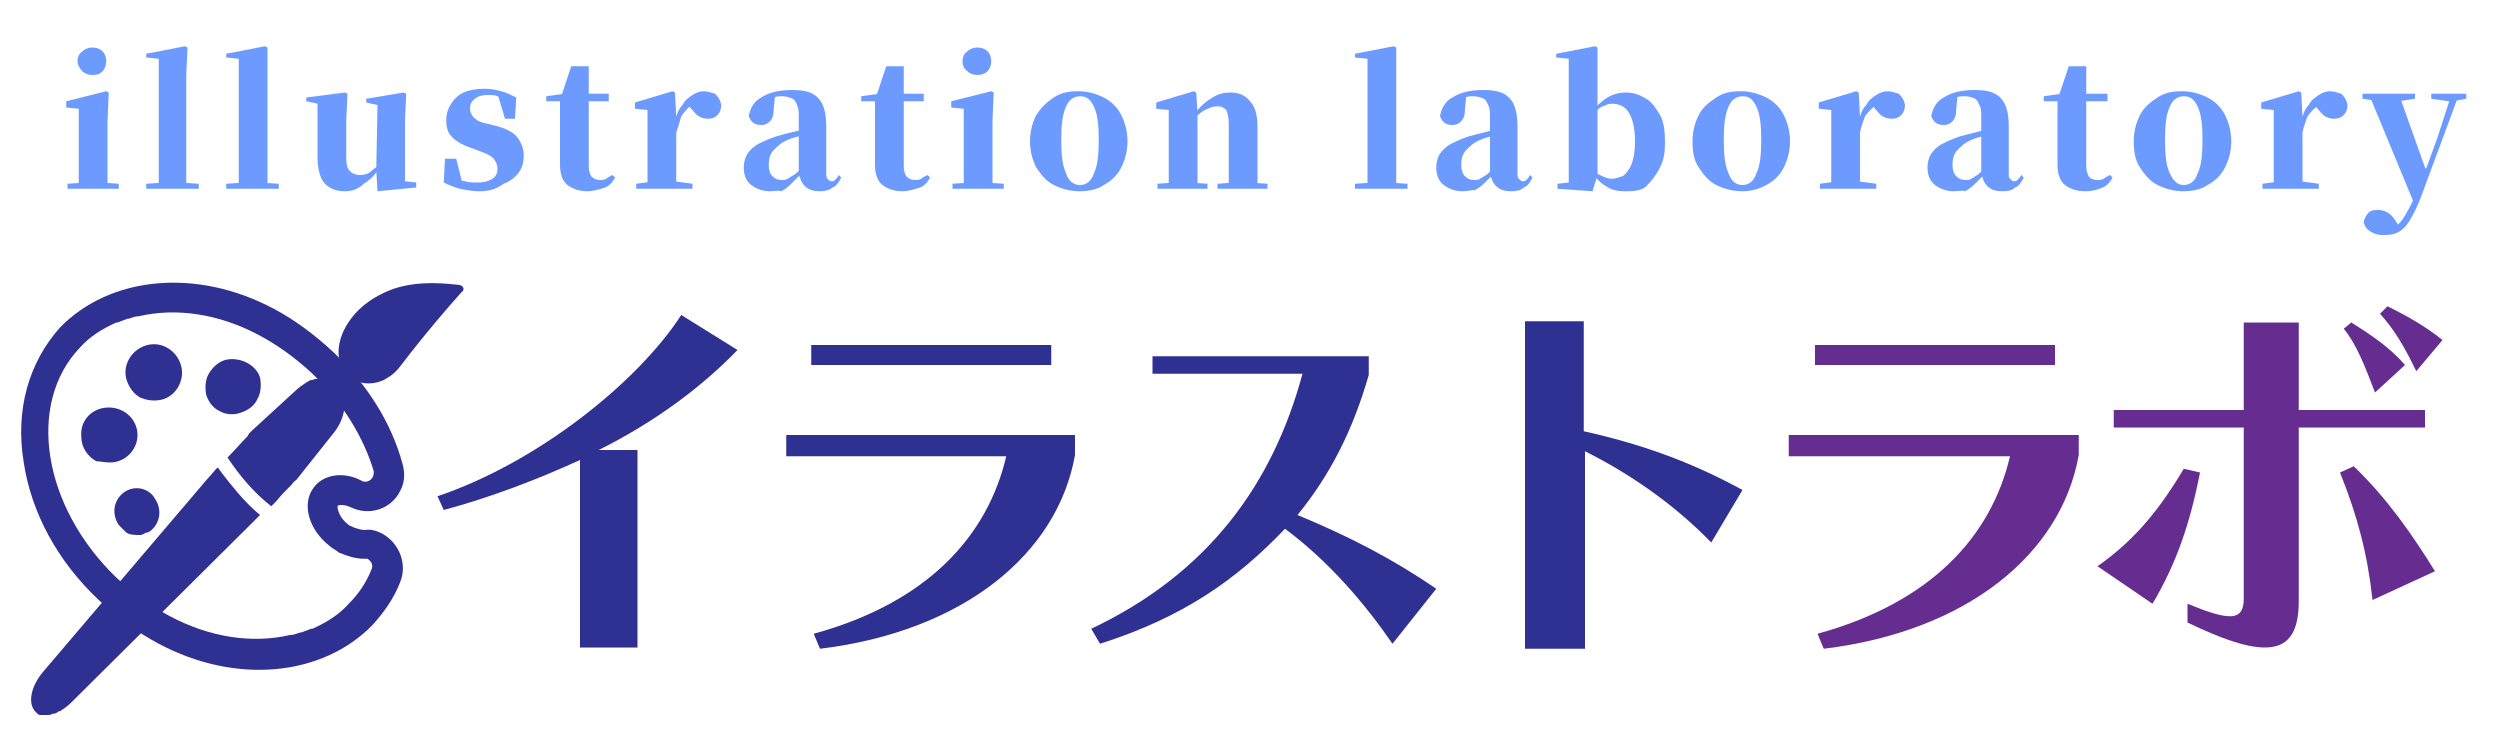 <?xml version="1.0" encoding="utf-8"?>
<!-- Generator: Adobe Illustrator 29.5.0, SVG Export Plug-In . SVG Version: 9.03 Build 0)  -->
<svg version="1.1" id="レイヤー_1" xmlns="http://www.w3.org/2000/svg" xmlns:xlink="http://www.w3.org/1999/xlink" x="0px"
	 y="0px" viewBox="0 0 200 60" style="enable-background:new 0 0 200 60;" xml:space="preserve">
<style type="text/css">
	.st0{fill:#6C9AFF;}
	.st1{fill:#2E3192;}
	.st2{fill:#662D91;}
</style>
<g>
	<path class="st0" d="M6.3,15.1c0-0.2,0-0.6,0-0.9c0-0.4,0-0.8,0-1.2c0-0.4,0-0.8,0-1.1v-1.1c0-0.5,0-0.8,0-1.2c0-0.3,0-0.6,0-0.9
		l-1-0.1V8.1l3.2-0.8l0.2,0.1L8.6,9.7v2.1c0,0.3,0,0.7,0,1.1c0,0.4,0,0.8,0,1.2s0,0.7,0,0.9H6.3z M5.4,15.1v-0.4l1.5-0.1H8l1.5,0.1
		v0.4H5.4z M7.4,6C7.1,6,6.8,5.9,6.6,5.7C6.4,5.5,6.2,5.2,6.2,4.9c0-0.3,0.1-0.6,0.4-0.8c0.2-0.2,0.5-0.3,0.8-0.3
		c0.3,0,0.6,0.1,0.8,0.3c0.2,0.2,0.3,0.5,0.3,0.8c0,0.3-0.1,0.6-0.3,0.8C8,5.9,7.8,6,7.4,6z"/>
	<path class="st0" d="M12.7,15.1c0-0.3,0-0.7,0-1.1c0-0.4,0-0.7,0-1.1c0-0.4,0-0.7,0-1.1V4.7l-1-0.1V4.3l3.1-0.6L15,3.8L14.9,6v5.8
		c0,0.4,0,0.7,0,1.1c0,0.4,0,0.8,0,1.1c0,0.4,0,0.7,0,1.1H12.7z M11.7,15.1v-0.4l1.5-0.1h1.1l1.6,0.1v0.4H11.7z"/>
	<path class="st0" d="M19.1,15.1c0-0.3,0-0.7,0-1.1c0-0.4,0-0.7,0-1.1c0-0.4,0-0.7,0-1.1V4.7l-1-0.1V4.3l3.1-0.6l0.2,0.1L21.4,6v5.8
		c0,0.4,0,0.7,0,1.1c0,0.4,0,0.8,0,1.1c0,0.4,0,0.7,0,1.1H19.1z M18.1,15.1v-0.4l1.5-0.1h1.1l1.6,0.1v0.4H18.1z"/>
	<path class="st0" d="M27.6,15.3c-0.7,0-1.2-0.2-1.6-0.6s-0.6-1.2-0.6-2.2l0-4.4l0.5,0.3l-1.4-0.3V7.8l3.1-0.4l0.2,0.1l-0.1,2.1v3
		c0,0.6,0.1,0.9,0.3,1.1c0.2,0.2,0.5,0.3,0.8,0.3c0.4,0,0.7-0.1,1-0.4c0.3-0.2,0.6-0.5,0.8-0.9l0.5,0.8h-0.8
		c-0.3,0.5-0.7,0.9-1.2,1.2C28.7,15.1,28.2,15.3,27.6,15.3z M30.2,15.3l-0.1-1.7v0l0.1-5.2l-0.9-0.2V7.9l3-0.5l0.2,0.1l-0.1,2.1v4.9
		l0.9,0.1v0.4L30.2,15.3z"/>
	<path class="st0" d="M38.3,15.3c-0.5,0-1-0.1-1.5-0.2c-0.4-0.1-0.9-0.3-1.3-0.5l0.1-1.9h0.9l0.5,2l-0.7-0.1v-0.5
		c0.3,0.2,0.6,0.4,0.9,0.4c0.3,0.1,0.6,0.1,1,0.1c0.5,0,0.9-0.1,1.2-0.3c0.3-0.2,0.4-0.5,0.4-0.8c0-0.3-0.1-0.5-0.3-0.8
		c-0.2-0.2-0.5-0.4-1.1-0.6l-0.8-0.3c-0.6-0.2-1.1-0.5-1.4-0.8c-0.4-0.4-0.5-0.8-0.5-1.4c0-0.7,0.3-1.3,0.8-1.8
		c0.5-0.5,1.3-0.7,2.3-0.7c0.5,0,0.9,0.1,1.3,0.2c0.4,0.1,0.8,0.3,1.2,0.5l-0.1,1.7h-0.8l-0.6-2l0.7,0.2v0.4
		c-0.3-0.2-0.5-0.3-0.7-0.4c-0.2-0.1-0.5-0.1-0.8-0.1c-0.4,0-0.8,0.1-1,0.3c-0.3,0.2-0.4,0.5-0.4,0.8c0,0.2,0.1,0.5,0.3,0.7
		c0.2,0.2,0.5,0.4,1.1,0.5l0.8,0.2c0.7,0.2,1.3,0.5,1.6,0.9c0.3,0.4,0.5,0.9,0.5,1.4c0,0.5-0.1,1-0.4,1.4c-0.3,0.4-0.7,0.7-1.2,0.9
		C39.6,15.2,39,15.3,38.3,15.3z"/>
	<path class="st0" d="M47,15.3c-0.7,0-1.2-0.2-1.6-0.5c-0.4-0.3-0.6-0.9-0.6-1.6c0-0.3,0-0.5,0-0.8c0-0.2,0-0.5,0-0.8V8.1h-1.1V7.7
		l1.4-0.2l-0.2,0.2l0.8-2.4h1.4l0,2.5v0.1v5.4c0,0.4,0.1,0.6,0.2,0.8c0.2,0.2,0.4,0.3,0.7,0.3c0.2,0,0.3,0,0.5-0.1
		c0.1-0.1,0.3-0.2,0.5-0.3l0.2,0.2c-0.2,0.4-0.5,0.7-0.8,0.8S47.5,15.3,47,15.3z M45.9,8.1V7.5h2.8v0.6H45.9z"/>
	<path class="st0" d="M51.8,15.1c0-0.2,0-0.6,0-0.9c0-0.4,0-0.8,0-1.2c0-0.4,0-0.8,0-1.1v-1.1c0-0.5,0-0.8,0-1.1c0-0.3,0-0.6,0-0.9
		l-1-0.1V8.2l3-0.9L54,7.4l0.1,2v0v2.3c0,0.3,0,0.7,0,1.1c0,0.4,0,0.8,0,1.2c0,0.4,0,0.7,0,0.9H51.8z M50.9,15.1v-0.4l1.5-0.2h1.5
		l1.5,0.2v0.4H50.9z M54.1,10.6l-0.5-0.9H54c0.1-0.5,0.3-1,0.6-1.3c0.2-0.4,0.5-0.6,0.8-0.8s0.6-0.3,0.9-0.3c0.3,0,0.6,0.1,0.9,0.2
		c0.2,0.2,0.4,0.4,0.5,0.9c0,0.3-0.1,0.6-0.3,0.8c-0.2,0.2-0.4,0.3-0.8,0.3c-0.3,0-0.5-0.1-0.7-0.2s-0.4-0.4-0.6-0.6l-0.3-0.4
		l0.4,0.1c-0.4,0.2-0.6,0.5-0.9,0.9C54.4,9.6,54.3,10.1,54.1,10.6z"/>
	<path class="st0" d="M61.6,15.3c-0.6,0-1.1-0.2-1.5-0.5s-0.6-0.8-0.6-1.4c0-0.4,0.1-0.8,0.3-1.1c0.2-0.3,0.5-0.6,0.9-0.8
		s1-0.5,1.8-0.7c0.3-0.1,0.8-0.2,1.2-0.3s0.9-0.2,1.3-0.3v0.4c-0.4,0.1-0.7,0.2-1.1,0.3c-0.4,0.1-0.7,0.2-0.9,0.3
		c-0.5,0.2-0.8,0.5-1.1,0.8c-0.3,0.3-0.4,0.7-0.4,1.2c0,0.4,0.1,0.7,0.3,0.9c0.2,0.2,0.4,0.3,0.8,0.3c0.1,0,0.3,0,0.4-0.1
		c0.2-0.1,0.3-0.2,0.5-0.3s0.5-0.4,0.7-0.7l0.3,0.8h-0.6c-0.3,0.3-0.5,0.5-0.7,0.7c-0.2,0.2-0.5,0.4-0.7,0.5
		C62.3,15.2,62,15.3,61.6,15.3z M65.6,15.3c-0.5,0-0.9-0.1-1.2-0.4c-0.3-0.3-0.4-0.6-0.5-1.1v0V9.6c0-0.5,0-0.9-0.1-1.1
		c-0.1-0.3-0.2-0.5-0.4-0.6c-0.2-0.1-0.5-0.2-0.8-0.2c-0.2,0-0.5,0-0.7,0.1c-0.2,0-0.5,0.1-0.9,0.2l1-0.3l-0.1,1
		c0,0.5-0.1,0.8-0.3,1c-0.2,0.2-0.4,0.3-0.7,0.3c-0.5,0-0.8-0.2-1-0.7c0.1-0.6,0.4-1.2,1-1.5c0.6-0.4,1.4-0.6,2.5-0.6
		c1,0,1.7,0.2,2.1,0.7c0.4,0.4,0.6,1.2,0.6,2.2v3.7c0,0.3,0,0.4,0.1,0.5c0.1,0.1,0.2,0.2,0.3,0.2c0.1,0,0.2,0,0.3-0.1
		c0.1-0.1,0.2-0.2,0.3-0.4l0.2,0.2c-0.2,0.4-0.4,0.7-0.7,0.8C66.4,15.2,66,15.3,65.6,15.3z"/>
	<path class="st0" d="M72.2,15.3c-0.7,0-1.2-0.2-1.6-0.5c-0.4-0.3-0.6-0.9-0.6-1.6c0-0.3,0-0.5,0-0.8c0-0.2,0-0.5,0-0.8V8.1h-1.1
		V7.7l1.4-0.2l-0.2,0.2l0.8-2.4h1.4l0,2.5v0.1v5.4c0,0.4,0.1,0.6,0.2,0.8c0.2,0.2,0.4,0.3,0.7,0.3c0.2,0,0.3,0,0.5-0.1
		c0.1-0.1,0.3-0.2,0.5-0.3l0.2,0.2c-0.2,0.4-0.5,0.7-0.8,0.8S72.7,15.3,72.2,15.3z M71.1,8.1V7.5h2.8v0.6H71.1z"/>
	<path class="st0" d="M77.1,15.1c0-0.2,0-0.6,0-0.9c0-0.4,0-0.8,0-1.2c0-0.4,0-0.8,0-1.1v-1.1c0-0.5,0-0.8,0-1.2c0-0.3,0-0.6,0-0.9
		l-1-0.1V8.1l3.2-0.8l0.2,0.1l-0.1,2.2v2.1c0,0.3,0,0.7,0,1.1c0,0.4,0,0.8,0,1.2s0,0.7,0,0.9H77.1z M76.2,15.1v-0.4l1.5-0.1h1.1
		l1.5,0.1v0.4H76.2z M78.2,6c-0.3,0-0.6-0.1-0.8-0.3C77.1,5.5,77,5.2,77,4.9c0-0.3,0.1-0.6,0.4-0.8c0.2-0.2,0.5-0.3,0.8-0.3
		c0.3,0,0.6,0.1,0.8,0.3c0.2,0.2,0.3,0.5,0.3,0.8c0,0.3-0.1,0.6-0.3,0.8C78.8,5.9,78.5,6,78.2,6z"/>
	<path class="st0" d="M86.4,15.3c-0.8,0-1.5-0.2-2.1-0.5s-1-0.8-1.4-1.4c-0.3-0.6-0.5-1.3-0.5-2.1c0-0.8,0.2-1.5,0.5-2.1
		c0.4-0.6,0.8-1,1.4-1.4s1.2-0.5,2-0.5c0.7,0,1.4,0.2,2,0.5s1.1,0.8,1.4,1.4c0.3,0.6,0.5,1.3,0.5,2.1c0,0.8-0.2,1.5-0.5,2.1
		c-0.3,0.6-0.8,1.1-1.4,1.4C87.9,15.1,87.2,15.3,86.4,15.3z M86.4,14.8c0.5,0,0.9-0.3,1.1-0.9c0.3-0.6,0.4-1.5,0.4-2.7
		c0-1.2-0.1-2.1-0.4-2.7c-0.3-0.6-0.6-0.8-1.1-0.8c-0.5,0-0.9,0.3-1.1,0.8c-0.3,0.6-0.4,1.5-0.4,2.7c0,1.2,0.1,2.1,0.4,2.7
		C85.5,14.5,85.9,14.8,86.4,14.8z"/>
	<path class="st0" d="M93.5,15.1c0-0.2,0-0.6,0-0.9c0-0.4,0-0.8,0-1.2c0-0.4,0-0.8,0-1.1v-1.1c0-0.5,0-0.8,0-1.1s0-0.6,0-0.9l-1-0.1
		V8.2l3-0.9l0.2,0.1L95.8,9v0v2.8c0,0.3,0,0.7,0,1.1c0,0.4,0,0.8,0,1.2c0,0.4,0,0.7,0,0.9H93.5z M92.6,15.1v-0.4l1.4-0.1h1.1
		l1.5,0.1v0.4H92.6z M98.3,15.1c0-0.2,0-0.6,0-0.9c0-0.4,0-0.8,0-1.2c0-0.4,0-0.8,0-1.1v-2c0-0.5-0.1-0.9-0.2-1.1
		c-0.2-0.2-0.4-0.3-0.7-0.3c-0.3,0-0.6,0.1-1,0.3s-0.8,0.6-1.1,1l0-0.6h0.2c0.5-0.7,1-1.1,1.5-1.4s0.9-0.4,1.4-0.4
		c0.7,0,1.2,0.2,1.6,0.7c0.4,0.4,0.6,1.1,0.6,2v1.8c0,0.3,0,0.7,0,1.1c0,0.4,0,0.8,0,1.2c0,0.4,0,0.7,0,0.9H98.3z M97.4,15.1v-0.4
		l1.4-0.1h1.1l1.5,0.1v0.4H97.4z"/>
	<path class="st0" d="M109.4,15.1c0-0.3,0-0.7,0-1.1c0-0.4,0-0.7,0-1.1c0-0.4,0-0.7,0-1.1V4.7l-1-0.1V4.3l3.1-0.6l0.2,0.1L111.7,6
		v5.8c0,0.4,0,0.7,0,1.1c0,0.4,0,0.8,0,1.1c0,0.4,0,0.7,0,1.1H109.4z M108.4,15.1v-0.4l1.5-0.1h1.1l1.6,0.1v0.4H108.4z"/>
	<path class="st0" d="M117,15.3c-0.6,0-1.1-0.2-1.5-0.5c-0.4-0.3-0.6-0.8-0.6-1.4c0-0.4,0.1-0.8,0.3-1.1c0.2-0.3,0.5-0.6,0.9-0.8
		s1-0.5,1.8-0.7c0.4-0.1,0.8-0.2,1.2-0.3c0.5-0.1,0.9-0.2,1.3-0.3v0.4c-0.4,0.1-0.7,0.2-1.1,0.3c-0.4,0.1-0.7,0.2-0.9,0.3
		c-0.5,0.2-0.8,0.5-1.1,0.8c-0.3,0.3-0.4,0.7-0.4,1.2c0,0.4,0.1,0.7,0.3,0.9c0.2,0.2,0.4,0.3,0.8,0.3c0.1,0,0.3,0,0.4-0.1
		c0.2-0.1,0.3-0.2,0.5-0.3c0.2-0.2,0.5-0.4,0.7-0.7L120,14h-0.6c-0.3,0.3-0.5,0.5-0.7,0.7c-0.2,0.2-0.5,0.4-0.7,0.5
		C117.7,15.2,117.4,15.3,117,15.3z M120.9,15.3c-0.5,0-0.9-0.1-1.2-0.4c-0.3-0.3-0.4-0.6-0.5-1.1v0V9.6c0-0.5,0-0.9-0.1-1.1
		s-0.2-0.5-0.4-0.6c-0.2-0.1-0.5-0.2-0.8-0.2c-0.2,0-0.5,0-0.7,0.1c-0.2,0-0.5,0.1-0.9,0.2l1-0.3l-0.1,1c0,0.5-0.1,0.8-0.3,1
		c-0.2,0.2-0.4,0.3-0.7,0.3c-0.5,0-0.8-0.2-1-0.7c0.1-0.6,0.4-1.2,1-1.5c0.6-0.4,1.4-0.6,2.5-0.6c1,0,1.7,0.2,2.1,0.7
		c0.4,0.4,0.6,1.2,0.6,2.2v3.7c0,0.3,0,0.4,0.1,0.5c0.1,0.1,0.2,0.2,0.3,0.2c0.1,0,0.2,0,0.3-0.1c0.1-0.1,0.2-0.2,0.3-0.4l0.2,0.2
		c-0.2,0.4-0.4,0.7-0.7,0.8C121.7,15.2,121.4,15.3,120.9,15.3z"/>
	<path class="st0" d="M124.6,15.1v-0.4l0.9-0.1c0-0.3,0-0.6,0-0.9c0-0.3,0-0.7,0-1c0-0.3,0-0.6,0-0.9V4.7l-1-0.1V4.3l3.1-0.6
		l0.2,0.1l0,2.2v2.4l0,0.1V14v0l-0.4,1.3L124.6,15.1z M129.9,15.3c-0.5,0-1-0.1-1.4-0.4c-0.4-0.2-0.8-0.6-1.1-1.1h-0.2l0.3-0.2
		c0.2,0.3,0.5,0.4,0.7,0.5c0.2,0.1,0.5,0.2,0.7,0.2c0.3,0,0.6-0.1,0.9-0.2c0.3-0.2,0.5-0.5,0.7-0.9c0.2-0.5,0.3-1.1,0.3-1.9
		c0-1.1-0.2-1.8-0.5-2.3c-0.3-0.5-0.8-0.7-1.3-0.7c-0.2,0-0.3,0-0.5,0.1s-0.4,0.1-0.6,0.3s-0.4,0.4-0.7,0.7l-0.2-0.4h0.3
		c0.4-0.5,0.8-0.9,1.3-1.2s1-0.4,1.5-0.4c0.6,0,1.1,0.2,1.6,0.5c0.5,0.3,0.8,0.8,1.1,1.3s0.4,1.3,0.4,2.2c0,0.8-0.1,1.4-0.4,2
		c-0.3,0.6-0.7,1.1-1.1,1.5S130.5,15.3,129.9,15.3z"/>
	<path class="st0" d="M139.4,15.3c-0.8,0-1.5-0.2-2.1-0.5c-0.6-0.3-1-0.8-1.4-1.4s-0.5-1.3-0.5-2.1c0-0.8,0.2-1.5,0.5-2.1
		c0.3-0.6,0.8-1,1.4-1.4s1.2-0.5,2-0.5c0.7,0,1.4,0.2,2,0.5s1.1,0.8,1.4,1.4c0.3,0.6,0.5,1.3,0.5,2.1c0,0.8-0.2,1.5-0.5,2.1
		c-0.3,0.6-0.8,1.1-1.4,1.4C140.8,15.1,140.1,15.3,139.4,15.3z M139.4,14.8c0.5,0,0.9-0.3,1.1-0.9c0.3-0.6,0.4-1.5,0.4-2.7
		c0-1.2-0.1-2.1-0.4-2.7c-0.3-0.6-0.6-0.8-1.1-0.8c-0.5,0-0.9,0.3-1.1,0.8c-0.3,0.6-0.4,1.5-0.4,2.7c0,1.2,0.1,2.1,0.4,2.7
		C138.5,14.5,138.9,14.8,139.4,14.8z"/>
	<path class="st0" d="M146.5,15.1c0-0.2,0-0.6,0-0.9s0-0.8,0-1.2s0-0.8,0-1.1v-1.1c0-0.5,0-0.8,0-1.1c0-0.3,0-0.6,0-0.9l-1-0.1V8.2
		l3-0.9l0.2,0.1l0.1,2v0v2.3c0,0.3,0,0.7,0,1.1s0,0.8,0,1.2s0,0.7,0,0.9H146.5z M145.6,15.1v-0.4l1.5-0.2h1.5l1.5,0.2v0.4H145.6z
		 M148.8,10.6l-0.5-0.9h0.4c0.1-0.5,0.3-1,0.6-1.3c0.2-0.4,0.5-0.6,0.8-0.8s0.6-0.3,0.9-0.3c0.3,0,0.6,0.1,0.9,0.2
		c0.2,0.2,0.4,0.4,0.5,0.9c0,0.3-0.1,0.6-0.3,0.8s-0.4,0.3-0.8,0.3c-0.3,0-0.5-0.1-0.7-0.2c-0.2-0.1-0.4-0.4-0.6-0.6l-0.3-0.4
		l0.4,0.1c-0.3,0.2-0.6,0.5-0.9,0.9C149.1,9.6,148.9,10.1,148.8,10.6z"/>
	<path class="st0" d="M156.3,15.3c-0.6,0-1.1-0.2-1.5-0.5c-0.4-0.3-0.6-0.8-0.6-1.4c0-0.4,0.1-0.8,0.3-1.1c0.2-0.3,0.5-0.6,0.9-0.8
		s1-0.5,1.8-0.7c0.4-0.1,0.8-0.2,1.2-0.3c0.5-0.1,0.9-0.2,1.3-0.3v0.4c-0.4,0.1-0.7,0.2-1.1,0.3c-0.4,0.1-0.7,0.2-0.9,0.3
		c-0.5,0.2-0.8,0.5-1.1,0.8c-0.3,0.3-0.4,0.7-0.4,1.2c0,0.4,0.1,0.7,0.3,0.9c0.2,0.2,0.4,0.3,0.8,0.3c0.1,0,0.3,0,0.4-0.1
		c0.2-0.1,0.3-0.2,0.5-0.3c0.2-0.2,0.5-0.4,0.7-0.7l0.3,0.8h-0.6c-0.3,0.3-0.5,0.5-0.7,0.7c-0.2,0.2-0.5,0.4-0.7,0.5
		C157,15.2,156.6,15.3,156.3,15.3z M160.2,15.3c-0.5,0-0.9-0.1-1.2-0.4c-0.3-0.3-0.4-0.6-0.5-1.1v0V9.6c0-0.5,0-0.9-0.1-1.1
		s-0.2-0.5-0.4-0.6c-0.2-0.1-0.5-0.2-0.8-0.2c-0.2,0-0.5,0-0.7,0.1c-0.2,0-0.5,0.1-0.9,0.2l1-0.3l-0.1,1c0,0.5-0.1,0.8-0.3,1
		c-0.2,0.2-0.4,0.3-0.7,0.3c-0.5,0-0.8-0.2-1-0.7c0.1-0.6,0.4-1.2,1-1.5c0.6-0.4,1.4-0.6,2.5-0.6c1,0,1.7,0.2,2.1,0.7
		c0.4,0.4,0.6,1.2,0.6,2.2v3.7c0,0.3,0,0.4,0.1,0.5c0.1,0.1,0.2,0.2,0.3,0.2c0.1,0,0.2,0,0.3-0.1c0.1-0.1,0.2-0.2,0.3-0.4l0.2,0.2
		c-0.2,0.4-0.4,0.7-0.7,0.8C161,15.2,160.7,15.3,160.2,15.3z"/>
	<path class="st0" d="M166.8,15.3c-0.7,0-1.2-0.2-1.6-0.5c-0.4-0.3-0.6-0.9-0.6-1.6c0-0.3,0-0.5,0-0.8s0-0.5,0-0.8V8.1h-1.1V7.7
		l1.4-0.2l-0.2,0.2l0.8-2.4h1.4l0,2.5v0.1v5.4c0,0.4,0.1,0.6,0.2,0.8s0.4,0.3,0.7,0.3c0.2,0,0.3,0,0.5-0.1c0.1-0.1,0.3-0.2,0.5-0.3
		l0.2,0.2c-0.2,0.4-0.5,0.7-0.8,0.8C167.8,15.2,167.3,15.3,166.8,15.3z M165.8,8.1V7.5h2.8v0.6H165.8z"/>
	<path class="st0" d="M174.7,15.3c-0.8,0-1.5-0.2-2.1-0.5c-0.6-0.3-1-0.8-1.4-1.4s-0.5-1.3-0.5-2.1c0-0.8,0.2-1.5,0.5-2.1
		c0.3-0.6,0.8-1,1.4-1.4s1.2-0.5,2-0.5c0.7,0,1.4,0.2,2,0.5s1.1,0.8,1.4,1.4c0.3,0.6,0.5,1.3,0.5,2.1c0,0.8-0.2,1.5-0.5,2.1
		c-0.3,0.6-0.8,1.1-1.4,1.4C176.2,15.1,175.5,15.3,174.7,15.3z M174.7,14.8c0.5,0,0.9-0.3,1.1-0.9c0.3-0.6,0.4-1.5,0.4-2.7
		c0-1.2-0.1-2.1-0.4-2.7c-0.3-0.6-0.6-0.8-1.1-0.8c-0.5,0-0.9,0.3-1.1,0.8c-0.3,0.6-0.4,1.5-0.4,2.7c0,1.2,0.1,2.1,0.4,2.7
		C173.9,14.5,174.2,14.8,174.7,14.8z"/>
	<path class="st0" d="M181.9,15.1c0-0.2,0-0.6,0-0.9s0-0.8,0-1.2s0-0.8,0-1.1v-1.1c0-0.5,0-0.8,0-1.1c0-0.3,0-0.6,0-0.9l-1-0.1V8.2
		l3-0.9l0.2,0.1l0.1,2v0v2.3c0,0.3,0,0.7,0,1.1s0,0.8,0,1.2s0,0.7,0,0.9H181.9z M181,15.1v-0.4l1.5-0.2h1.5l1.5,0.2v0.4H181z
		 M184.2,10.6l-0.5-0.9h0.4c0.1-0.5,0.3-1,0.6-1.3c0.2-0.4,0.5-0.6,0.8-0.8s0.6-0.3,0.9-0.3c0.3,0,0.6,0.1,0.9,0.2
		c0.2,0.2,0.4,0.4,0.5,0.9c0,0.3-0.1,0.6-0.3,0.8s-0.4,0.3-0.8,0.3c-0.3,0-0.5-0.1-0.7-0.2c-0.2-0.1-0.4-0.4-0.6-0.6l-0.3-0.4
		l0.4,0.1c-0.3,0.2-0.6,0.5-0.9,0.9C184.5,9.6,184.3,10.1,184.2,10.6z"/>
	<path class="st0" d="M189,7.9V7.5h4.2v0.4l-1.3,0.2h-1.5L189,7.9z M190.6,18.8c-0.4,0-0.7-0.1-1-0.3c-0.3-0.2-0.5-0.5-0.5-0.8
		c0.1-0.3,0.2-0.5,0.4-0.7s0.5-0.2,0.8-0.2c0.3,0,0.5,0.1,0.7,0.2c0.2,0.1,0.4,0.3,0.6,0.6l0.4,0.6l-0.5,0.4l-0.3-0.2
		c0.4-0.2,0.8-0.5,1.1-1s0.6-1,0.9-1.7l0.4-1l0.2-0.4l1.2-3.3l1.1-3.4h0.6l-3,8.1c-0.3,0.8-0.6,1.4-0.9,1.9s-0.6,0.8-1,1
		S191,18.8,190.6,18.8z M193.1,16.2l-3.6-8.7h2.4l2.1,5.9l0.1,0.1L193.1,16.2z M194.5,7.9V7.5h2.8v0.4l-1.1,0.2h-0.3L194.5,7.9z"/>
</g>
<g>
	<path class="st1" d="M46.4,51.8v-15c-3.5,1.6-7.2,3-10.9,4L35,39.7c8-2.7,16-9.1,19.5-14.5L59,28c-3.1,3.2-6.9,5.9-11.1,8h3.1v15.8
		H46.4z"/>
	<path class="st1" d="M86,36.4c-1.4,7.9-8.9,14.1-20.4,15.5l-0.5-1.2c9.1-2.5,13.9-7.8,15.4-14.2H62.9v-1.7H86V36.4z M64.9,29.2
		v-1.6h19.2v1.6H64.9z"/>
	<path class="st1" d="M111.4,51.5c-2.2-3.2-5.1-6.6-8.6-9.2c-3.9,4.1-8.2,7.1-14.8,9.2l-0.7-1.2c9.3-4.4,14.5-11.5,16.9-20.4h-12
		v-1.4h17.3V30c-1.3,4.5-3.1,8-5.7,11.2c4.1,1.7,7.6,3.5,11.1,5.9L111.4,51.5z"/>
	<path class="st1" d="M136.9,43.4c-3.2-3.3-6.9-5.7-10.1-7.3v15.8H122V25.7h4.7v8.8c4.5,1,8.5,2.4,12.7,4.7L136.9,43.4z"/>
	<path class="st2" d="M166.3,36.4c-1.4,7.9-8.9,14.1-20.4,15.5l-0.5-1.2c9.1-2.5,13.9-7.8,15.4-14.2h-17.7v-1.7h23.2V36.4z
		 M145.2,29.2v-1.6h19.2v1.6H145.2z"/>
	<path class="st2" d="M167.8,45.3c3-2.1,5-4.6,6.9-7.8l1.3,0.3c-0.8,4.1-1.9,7.3-3.8,10.5L167.8,45.3z M183.9,34.2v13.9
		c0,2.6-0.9,3.7-2.7,3.7c-1.5,0-3.5-0.7-6.2-2v-1.5c1.7,0.7,2.7,1,3.4,1c0.8,0,1.1-0.5,1.1-1.4V34.2h-10.4v-1.4h10.4v-7h4.4v7h10.1
		v1.4H183.9z M189.8,48c-0.4-3.7-1.2-6.7-2.6-10.2l1.1-0.5c2.7,2.6,4.7,5.5,6.5,8.4L189.8,48z M190,31.4c-0.8-2.1-1.5-3.9-2.5-5.1
		l0.6-0.5c1.6,1,3.1,2,4.3,3.4L190,31.4z M193.3,29.7c-0.9-1.9-1.8-3.4-2.9-4.6l0.6-0.6c1.4,0.7,2.9,1.5,4.4,2.7L193.3,29.7z"/>
</g>
<g>
	<path class="st1" d="M28.1,40.6c1.5,0.7,3.2,0.1,3.9-1.3c0.4-0.7,0.4-1.5,0.2-2.2c-0.9-3.3-2.8-6.3-5.5-8.9
		c-1.5-1.4-3.1-2.6-4.8-3.5c-6.2-3.3-13.1-2.6-17.1,1.5C2.3,29,1.2,32.8,1.9,37c0.6,4,2.7,7.9,6,11c1.5,1.4,3.1,2.6,4.8,3.5
		c6.2,3.3,13.1,2.6,17.1-1.5c0.9-1,1.7-2.1,2.2-3.4c0.6-1.4,0-3.1-1.4-3.9c-0.4-0.2-0.9-0.4-1.4-0.3c-0.3,0-0.6-0.1-0.9-0.2
		c-0.1-0.1-0.3-0.1-0.4-0.2c-0.8-0.6-0.9-1.3-0.9-1.5C27,40.4,27.5,40.3,28.1,40.6z M25.1,39c-1,1.3-0.4,3.4,1.3,4.7
		c0.2,0.2,0.5,0.3,0.7,0.5c0.7,0.3,1.4,0.5,2,0.5c0,0,0.1,0,0.1,0c0,0,0.1,0,0.1,0c0,0,0.1,0,0.1,0c0.3,0.2,0.5,0.5,0.3,0.9
		c-0.4,1-1,1.9-1.8,2.7c-0.8,0.9-1.8,1.5-2.9,2c0,0,0,0-0.1,0c-0.3,0.1-0.5,0.2-0.8,0.3c0,0-0.1,0-0.1,0c-0.3,0.1-0.5,0.2-0.8,0.2
		c0,0,0,0,0,0c-3,0.7-6.4,0.2-9.6-1.5c-1.5-0.8-2.9-1.8-4.3-3.1c-5.9-5.7-7.2-13.9-2.9-18.4c0.8-0.9,1.8-1.5,2.9-2c0,0,0,0,0.1,0
		c0.3-0.1,0.5-0.2,0.8-0.3c0,0,0.1,0,0.1,0c0.3-0.1,0.5-0.2,0.8-0.2c0,0,0,0,0,0c3-0.7,6.4-0.2,9.6,1.5c1.5,0.8,2.9,1.8,4.3,3.1
		c2.4,2.3,4.1,5.1,4.9,7.8c0,0.2,0,0.3-0.1,0.5c-0.2,0.3-0.5,0.4-0.8,0.3C27.6,37.7,25.9,37.9,25.1,39z"/>
	<path class="st1" d="M14.4,42.7c-0.4,0.1-0.8,0.4-1,0.8c-0.2,0.4-0.2,0.8-0.1,1.3c0.1,0.4,0.4,0.8,0.8,1c0.4,0.2,0.9,0.2,1.3,0.1
		c0.4-0.1,0.8-0.4,1-0.8c0.2-0.4,0.2-0.8,0.1-1.3C16.3,42.9,15.3,42.4,14.4,42.7z"/>
	<path class="st1" d="M14.5,29.3c-0.3-1.2-1.5-2-2.7-1.7c-1.2,0.3-2,1.5-1.7,2.7c0.2,0.7,0.6,1.2,1.1,1.5c0.5,0.2,1,0.3,1.6,0.2
		C14,31.8,14.8,30.5,14.5,29.3z"/>
	<path class="st1" d="M11,34.8c0-1.2-1-2.2-2.3-2.2c-1.3,0-2.3,1-2.2,2.3c0,0.9,0.5,1.6,1.2,2C8,36.9,8.4,37,8.8,37
		C10,37,11,36,11,34.8z"/>
	<path class="st1" d="M9.9,39.4c-0.8,0.6-1,1.7-0.4,2.6c0.2,0.2,0.4,0.4,0.6,0.6c0.3,0.2,0.7,0.2,1.1,0.2c0,0,0,0,0,0
		c0.2,0,0.3-0.1,0.5-0.2c0,0,0,0,0.1,0c0.1,0,0.1-0.1,0.2-0.1c0.8-0.6,1-1.7,0.4-2.6C11.9,39,10.7,38.8,9.9,39.4z"/>
	<path class="st1" d="M18,28.8c-0.6,0.2-1,0.6-1.3,1.1c-0.3,0.5-0.3,1.2-0.2,1.7c0.2,0.6,0.6,1.1,1.1,1.3c0.5,0.3,1.2,0.3,1.7,0.1
		c0.6-0.2,1.1-0.6,1.3-1.1c0.3-0.5,0.3-1.2,0.2-1.7C20.5,29.2,19.2,28.5,18,28.8z"/>
	<path class="st1" d="M36.8,22.8c-1-0.1-3.2-0.4-5.3,0.3c0,0,0,0,0,0c-1.1,0.4-2.2,1-3.1,2c-1.5,1.7-1.7,3.7-0.7,4.8
		c0.7,0.8,1.9,1,3,0.5c0,0,0,0,0,0c0.2-0.1,0.3-0.2,0.5-0.3c0,0,0,0,0,0c0.3-0.2,0.6-0.5,0.9-0.9c1.9-2.5,3.9-4.8,4.8-5.8
		C37.2,23.2,37.1,22.9,36.8,22.8z"/>
	<path class="st1" d="M19,39.4c-0.5-0.6-1-1.2-1.5-1.9c0,0-0.1-0.1-0.1-0.1c0,0,0,0,0,0c0,0,0,0,0,0c-0.3,0.3-0.5,0.6-0.8,0.9
		L3.4,53.8c-0.9,1.1-1.2,2.4-0.6,3.1l0,0c0,0,0.1,0.1,0.1,0.1c0,0,0,0,0.1,0.1c0,0,0.1,0.1,0.2,0.1c0,0,0.1,0,0.1,0
		c0.1,0,0.1,0,0.2,0c0,0,0.1,0,0.1,0c0.1,0,0.1,0,0.2,0c0,0,0,0,0,0c0,0,0,0,0,0c0.1,0,0.3,0,0.4-0.1c0,0,0,0,0.1,0
		c0.1,0,0.3-0.1,0.4-0.2c0,0,0,0,0.1,0c0.3-0.2,0.6-0.4,0.9-0.7L20,42c0.2-0.2,0.5-0.5,0.7-0.7c0,0,0.1-0.1,0.1-0.1l0,0c0,0,0,0,0,0
		c0,0,0,0,0,0l0,0c0,0,0,0,0,0C20.2,40.7,19.6,40.1,19,39.4z"/>
	<path class="st1" d="M27.2,31.4l-0.8-0.9c0,0-0.1-0.1-0.1-0.1c0,0,0,0-0.1,0c-0.1,0-0.1-0.1-0.2-0.1c0,0-0.1,0-0.1,0
		c-0.1,0-0.1,0-0.2,0c0,0-0.1,0-0.1,0c-0.1,0-0.1,0-0.2,0c0,0,0,0,0,0c0,0,0,0,0,0c-0.1,0-0.2,0-0.4,0.1c0,0,0,0-0.1,0
		c-0.1,0-0.2,0.1-0.4,0.2c0,0,0,0,0,0c-0.3,0.2-0.6,0.4-0.8,0.6l-3.6,3.3c-0.1,0.1-0.2,0.2-0.3,0.4c-0.5,0.5-1,1.1-1.5,1.6
		c0,0-0.1,0.1-0.1,0.1c1,1.5,2.1,2.8,3.5,3.9c0.1-0.1,0.3-0.3,0.4-0.4c0.4-0.5,0.8-0.9,1.2-1.3c0.1-0.1,0.2-0.3,0.4-0.4l3.1-3.9
		C27.6,33.4,27.8,32.1,27.2,31.4z"/>
</g>
<g>
</g>
<g>
</g>
<g>
</g>
<g>
</g>
<g>
</g>
<g>
</g>
<g>
</g>
<g>
</g>
<g>
</g>
<g>
</g>
<g>
</g>
<g>
</g>
<g>
</g>
<g>
</g>
<g>
</g>
</svg>
